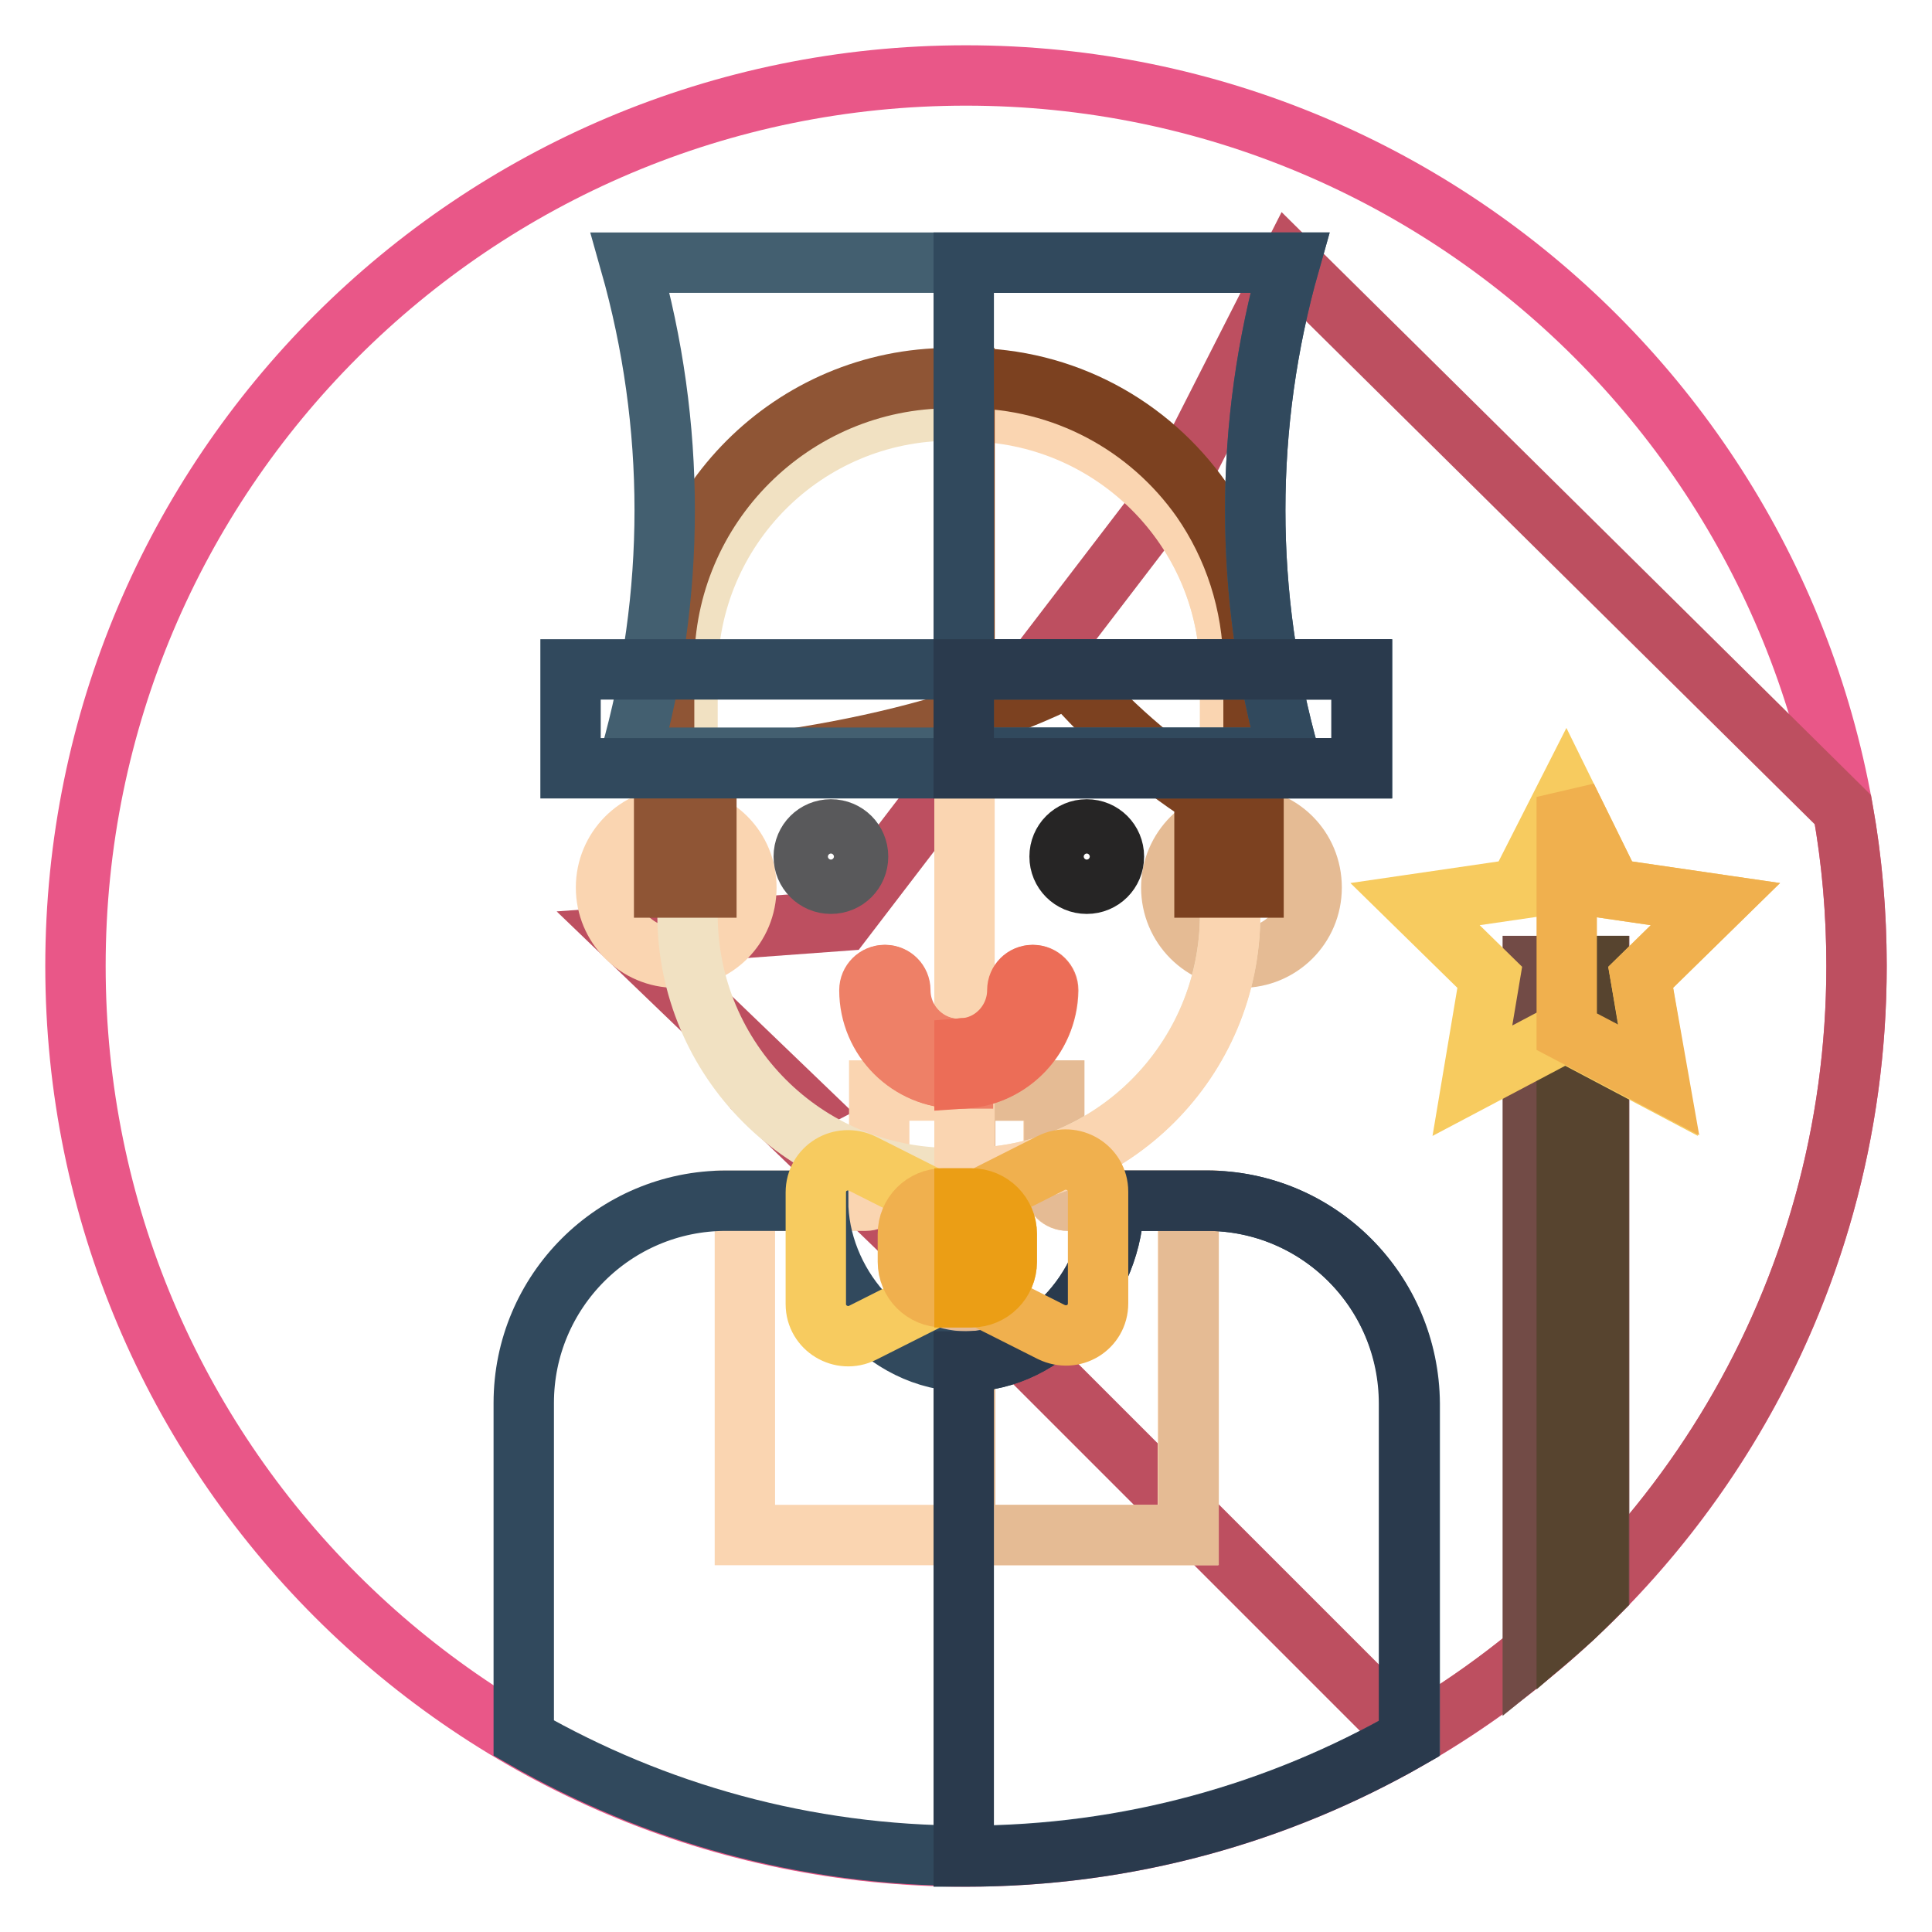 <?xml version="1.0" encoding="utf-8"?>
<!-- Svg Vector Icons : http://www.onlinewebfonts.com/icon -->
<!DOCTYPE svg PUBLIC "-//W3C//DTD SVG 1.1//EN" "http://www.w3.org/Graphics/SVG/1.1/DTD/svg11.dtd">
<svg version="1.1" xmlns="http://www.w3.org/2000/svg" xmlns:xlink="http://www.w3.org/1999/xlink" x="0px" y="0px" viewBox="0 0 256 256" enable-background="new 0 0 256 256" xml:space="preserve">
<g> <path stroke-width="8" fill-opacity="0" stroke="#e95788"  d="M10,128c0,65.2,52.8,118,118,118c65.2,0,118-52.8,118-118c0-65.2-52.8-118-118-118C62.8,10,10,62.8,10,128 L10,128L10,128z"/> <path stroke-width="8" fill-opacity="0" stroke="#bd4f60"  d="M246,128c0-7.1-0.6-14-1.8-20.7l-73.3-72.5L156,64.1L111.7,122L83,124.1l23.2,22.3l-2.7,1.4l23.4,22.6 l59.9,59.9C222.1,210,246,171.8,246,128L246,128z"/> <path stroke-width="8" fill-opacity="0" stroke="#fad5b1"  d="M139.6,157.3v-12.8h-23.1v12.8c0,1-0.8,1.8-1.8,1.8H98.7v44.3h58.7v-44.3h-15.9 C140.4,159.1,139.6,158.3,139.6,157.3z"/> <path stroke-width="8" fill-opacity="0" stroke="#e5bb94"  d="M157.4,159.1h-15.9c-1,0-1.8-0.8-1.8-1.8v-12.8h-11.8v58.9h29.6V159.1z"/> <path stroke-width="8" fill-opacity="0" stroke="#fad5b1"  d="M80.3,117.6c0,5.1,4.1,9.3,9.3,9.3s9.3-4.1,9.3-9.3s-4.1-9.3-9.3-9.3S80.3,112.5,80.3,117.6L80.3,117.6z"/> <path stroke-width="8" fill-opacity="0" stroke="#e5bb94"  d="M155.2,117.6c0,5.1,4.1,9.3,9.3,9.3c5.1,0,9.3-4.1,9.3-9.3s-4.1-9.3-9.3-9.3 C159.4,108.3,155.2,112.5,155.2,117.6L155.2,117.6z"/> <path stroke-width="8" fill-opacity="0" stroke="#f1e1c2"  d="M128.1,156.1H126c-19.3,0-34.9-15.6-34.9-34.9V89.3c0-19.3,15.6-34.9,34.9-34.9h2.1 c19.3,0,34.9,15.6,34.9,34.9v31.8C163,140.5,147.3,156.1,128.1,156.1z"/> <path stroke-width="8" fill-opacity="0" stroke="#fad5b1"  d="M128.1,54.5h-0.3v101.6h0.3c19.3,0,34.9-15.6,34.9-34.9V89.3C163,70.1,147.3,54.5,128.1,54.5z"/> <path stroke-width="8" fill-opacity="0" stroke="#8f5535"  d="M125.9,50.1C105,50.1,88,67.1,88,88v29.6h5.6V102c11.7-1.2,23.3-3.2,34.2-6.7V50.1H125.9z"/> <path stroke-width="8" fill-opacity="0" stroke="#7c4120"  d="M159.2,66.2c-6.9-9.8-18.2-16.1-31-16.1h-0.4v45.2c4.8-1.6,9.4-3.4,13.8-5.6c5.2,6,11.3,11.4,18,15.7v12.2 h6.5V88C166,79.9,163.5,72.4,159.2,66.2z"/> <path stroke-width="8" fill-opacity="0" stroke="#59595b"  d="M106.5,113.5c0,2,1.6,3.6,3.6,3.6c2,0,3.6-1.6,3.6-3.6s-1.6-3.6-3.6-3.6 C108.1,109.9,106.5,111.5,106.5,113.5L106.5,113.5z"/> <path stroke-width="8" fill-opacity="0" stroke="#262525"  d="M140.4,113.5c0,2,1.6,3.6,3.6,3.6c2,0,3.6-1.6,3.6-3.6s-1.6-3.6-3.6-3.6C142,109.9,140.4,111.5,140.4,113.5 L140.4,113.5z"/> <path stroke-width="8" fill-opacity="0" stroke="#31495d"  d="M159.9,159.1h-12.3c0,10.8-8.8,21.3-19.6,21.3c-10.8,0-19.6-10.5-19.6-21.3H96.2c-14.8,0-26.8,12-26.8,26.8 v44.4c17.3,9.9,37.3,15.6,58.7,15.6c21.4,0,41.4-5.7,58.7-15.6V186C186.7,171.1,174.7,159.1,159.9,159.1z"/> <path stroke-width="8" fill-opacity="0" stroke="#2a3a4d"  d="M159.9,159.1h-12.3c0,10.8-8.8,21.3-19.6,21.3h-0.3V246h0.3c21.4,0,41.4-5.7,58.7-15.6V186 C186.7,171.1,174.7,159.1,159.9,159.1z"/> <path stroke-width="8" fill-opacity="0" stroke="#ee8067"  d="M127,142.9c-6.5,0-11.7-5.3-11.7-11.7c0-1.1,0.9-2,2-2s2,0.9,2,2c0,4.3,3.5,7.8,7.8,7.8 c4.3,0,7.8-3.5,7.8-7.8c0-1.1,0.9-2,2-2c1.1,0,2,0.9,2,2C138.8,137.7,133.5,142.9,127,142.9z"/> <path stroke-width="8" fill-opacity="0" stroke="#ee8067"  d="M127,139c-4.3,0-7.8-3.5-7.8-7.8c0-1.1-0.9-2-2-2s-2,0.9-2,2c0,6.5,5.3,11.7,11.7,11.7c0.2,0,0.5,0,0.7,0 v-4C127.5,138.9,127.3,139,127,139z"/> <path stroke-width="8" fill-opacity="0" stroke="#ec6d57"  d="M138.8,131.2c0-1.1-0.9-2-2-2c-1.1,0-2,0.9-2,2c0,4-3.1,7.4-7,7.7v4C133.9,142.5,138.8,137.4,138.8,131.2z" /> <path stroke-width="8" fill-opacity="0" stroke="#435f70"  d="M170.9,100.4H83.5c6.1-21.5,6.1-44.1,0-65.6h87.4C164.8,56.3,164.8,78.9,170.9,100.4z"/> <path stroke-width="8" fill-opacity="0" stroke="#31495d"  d="M170.9,34.8h-43.2v65.6h43.2C164.8,78.9,164.8,56.3,170.9,34.8z"/> <path stroke-width="8" fill-opacity="0" stroke="#31495d"  d="M75.6,88.7h104.9v13.1H75.6V88.7z"/> <path stroke-width="8" fill-opacity="0" stroke="#2a3a4d"  d="M127.7,88.7h52.7v13.1h-52.7V88.7z"/> <path stroke-width="8" fill-opacity="0" stroke="#724b46"  d="M203.1,219c3.1-2.5,6-5.2,8.8-8v-83h-8.8V219z"/> <path stroke-width="8" fill-opacity="0" stroke="#57442f"  d="M211.8,128h-4.2v87.1c1.5-1.3,2.8-2.7,4.2-4.1V128z"/> <path stroke-width="8" fill-opacity="0" stroke="#f7cb5f"  d="M207.5,105.4l6.1,12.4l13.7,2l-9.9,9.7l2.3,13.7l-12.3-6.5l-12.3,6.5l2.3-13.7l-9.9-9.7l13.7-2L207.5,105.4 z"/> <path stroke-width="8" fill-opacity="0" stroke="#f0b04e"  d="M217.4,129.5l9.9-9.7l-13.7-2l-6-12.2v31.1l12.2,6.4L217.4,129.5z"/> <path stroke-width="8" fill-opacity="0" stroke="#f7cb5f"  d="M127.2,170.1l-12.9,6.5c-2.8,1.4-6.2-0.6-6.2-3.8v-14.8c0-3.2,3.3-5.2,6.2-3.8l12.9,6.5V170.1z"/> <path stroke-width="8" fill-opacity="0" stroke="#f0b04e"  d="M126.4,160.6l12.9-6.5c2.8-1.4,6.2,0.6,6.2,3.8v14.8c0,3.2-3.3,5.2-6.2,3.8l-12.9-6.5V160.6z"/> <path stroke-width="8" fill-opacity="0" stroke="#f0b04e"  d="M128.7,171.9h-3.7c-2.6,0-4.7-2.1-4.7-4.7v-3.7c0-2.6,2.1-4.7,4.7-4.7h3.7c2.6,0,4.7,2.1,4.7,4.7v3.7 C133.4,169.8,131.3,171.9,128.7,171.9z"/> <path stroke-width="8" fill-opacity="0" stroke="#eb9e15"  d="M128.7,158.8h-0.9v13.1h0.9c2.6,0,4.7-2.1,4.7-4.7v-3.7C133.4,160.9,131.3,158.8,128.7,158.8L128.7,158.8z" /></g>
</svg>